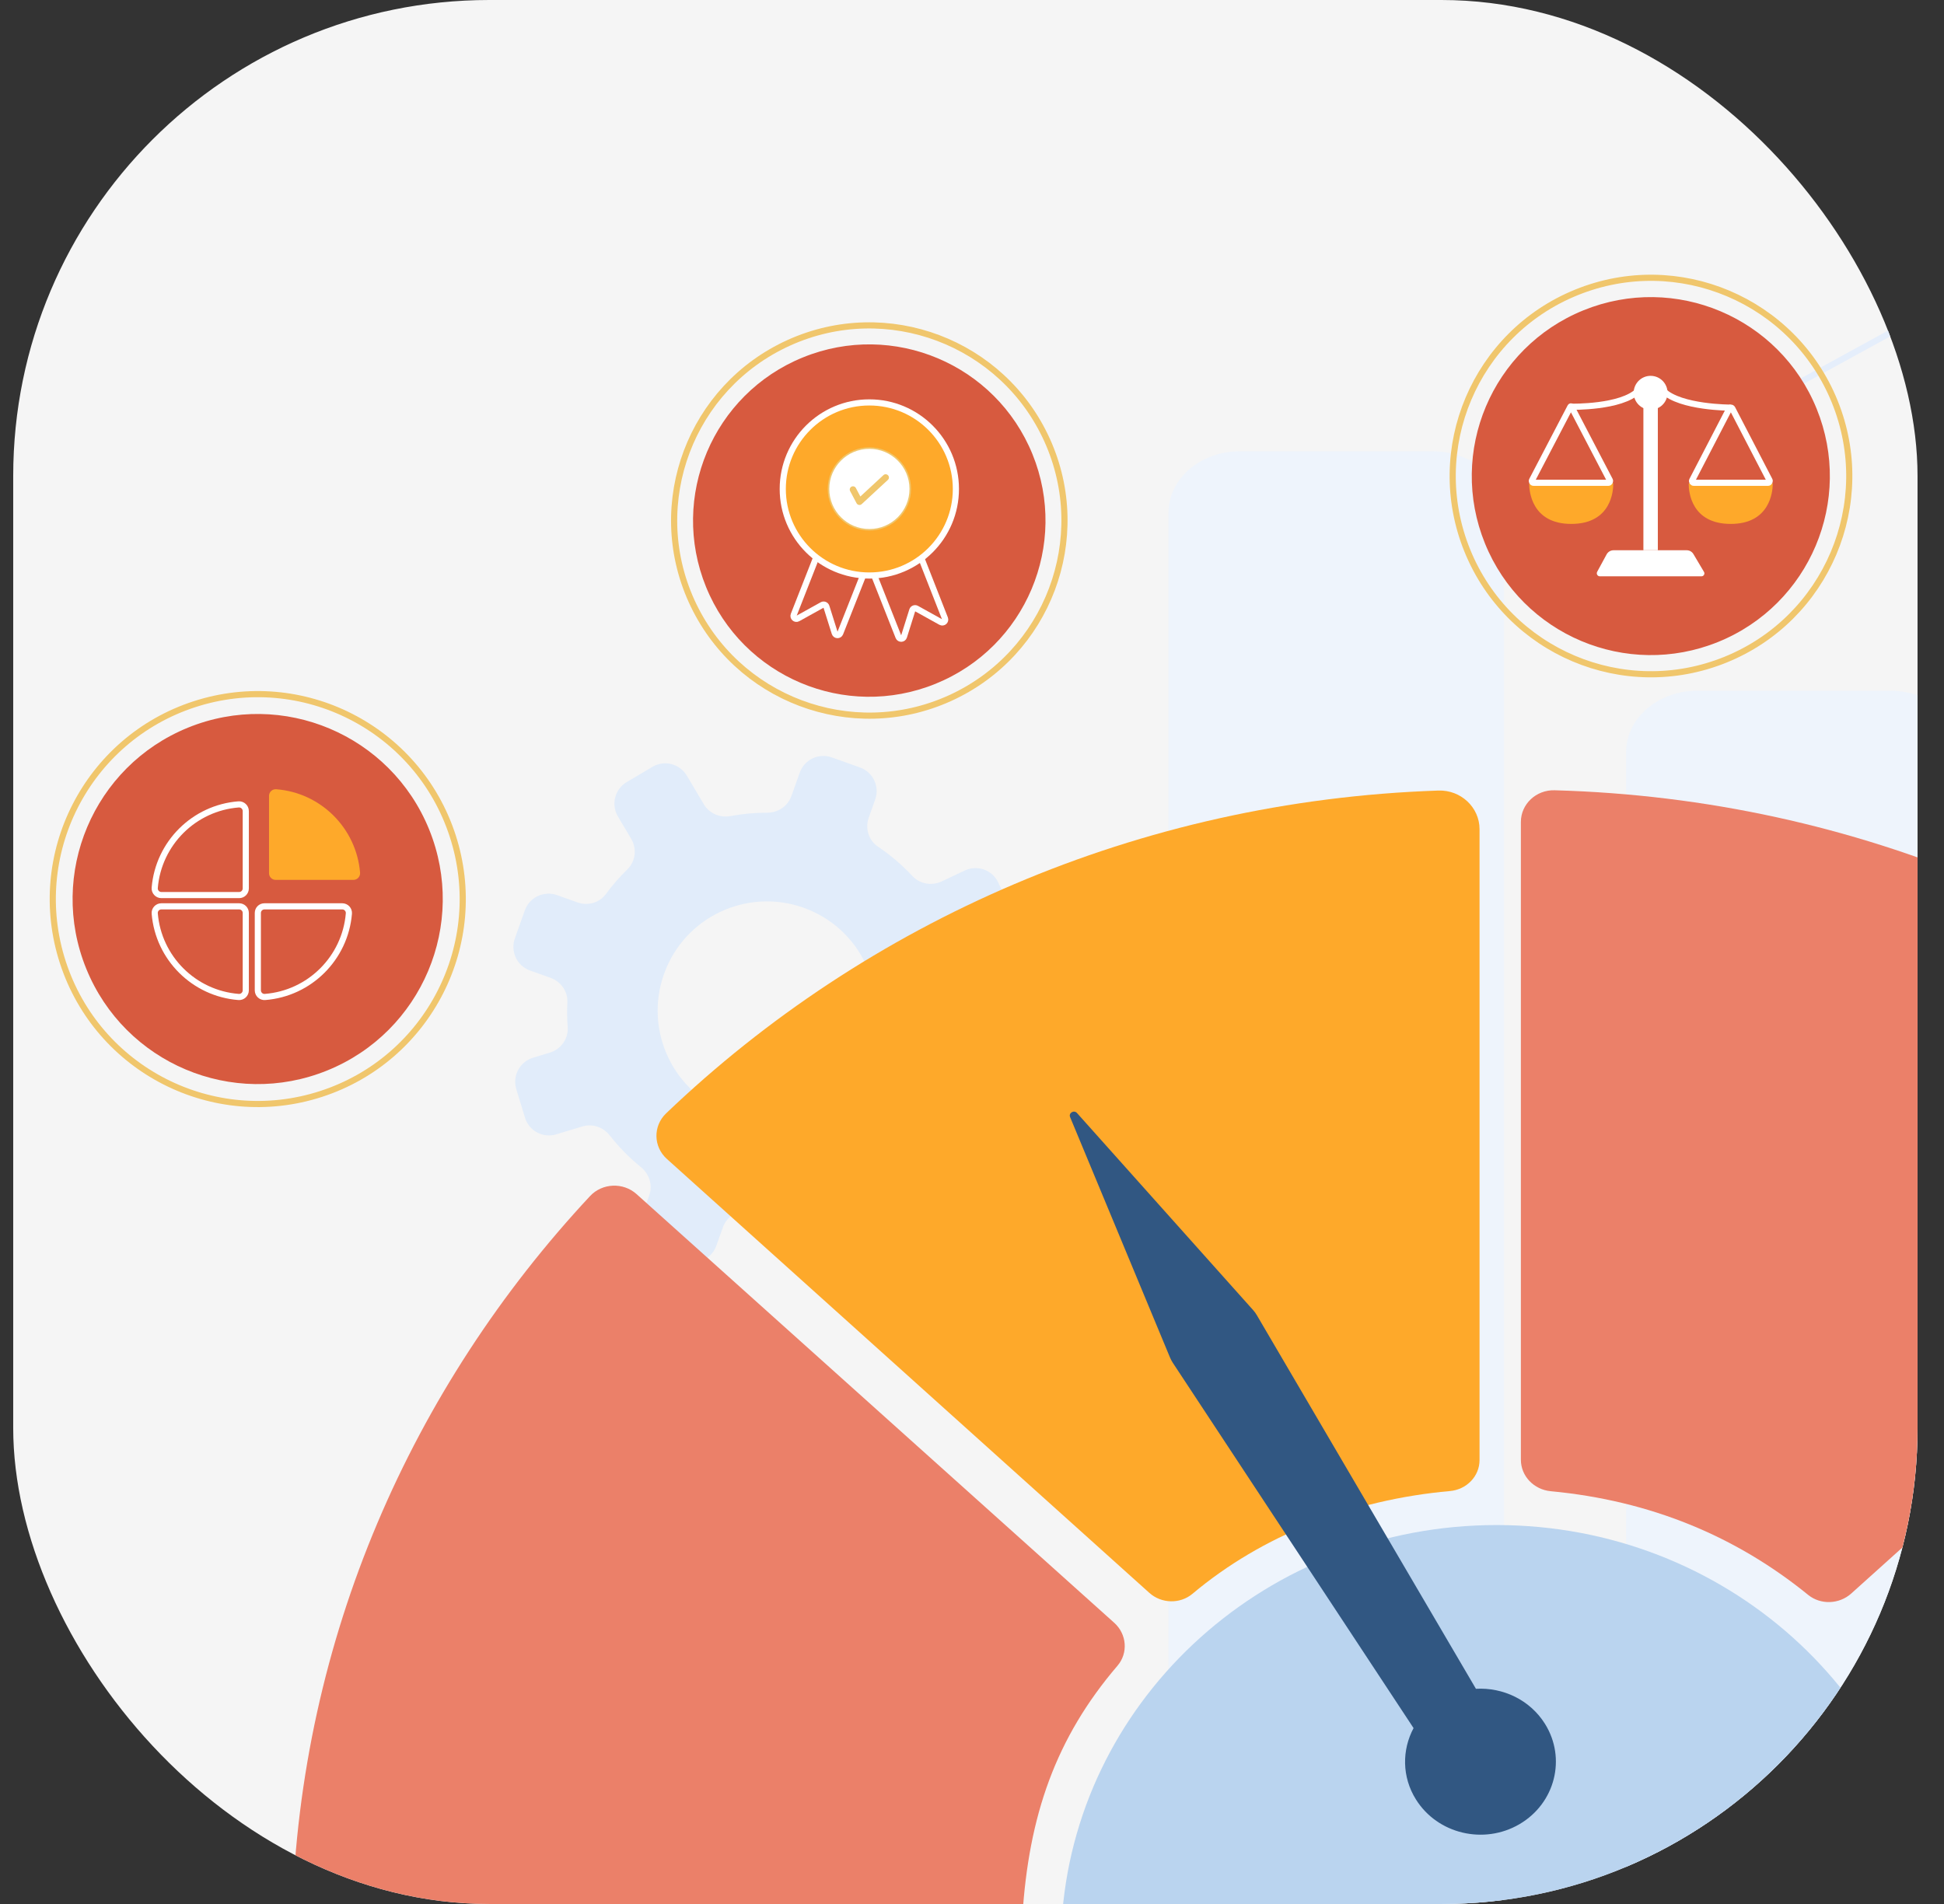 <svg width="49" height="48" viewBox="0 0 49 48" fill="none" xmlns="http://www.w3.org/2000/svg">
<rect x="0" y="0" width="49" height="48" fill="#333333" stroke="none"/>
<g id="Frame 1321316102">
<g clip-path="url(#clip0_4749_152592)">
<rect x="0.333" width="48" height="48" rx="12" fill="#F5F5F5"/>
<g id="GPx">
<g id="OBJECTS">
<g id="Group">
<path id="Vector" d="M25.287 26.569L24.769 26.385C24.51 26.293 24.334 26.044 24.348 25.77C24.366 25.407 24.344 25.046 24.285 24.693C24.239 24.418 24.387 24.147 24.639 24.027L25.183 23.769C25.499 23.619 25.633 23.241 25.483 22.925L25.16 22.246C25.01 21.93 24.633 21.796 24.317 21.946L23.741 22.219C23.491 22.338 23.188 22.289 22.999 22.086C22.741 21.809 22.45 21.559 22.129 21.344C21.893 21.185 21.801 20.881 21.897 20.613L22.06 20.156C22.177 19.826 22.005 19.464 21.675 19.347L20.967 19.095C20.637 18.977 20.275 19.149 20.158 19.479L19.948 20.068C19.856 20.326 19.61 20.489 19.336 20.489C19.025 20.488 18.716 20.517 18.415 20.573C18.149 20.623 17.879 20.509 17.741 20.277L17.312 19.554C17.133 19.253 16.744 19.154 16.444 19.333L15.797 19.717C15.496 19.895 15.397 20.284 15.576 20.585L15.91 21.147C16.058 21.396 16.02 21.716 15.812 21.919C15.617 22.109 15.435 22.317 15.271 22.54C15.109 22.761 14.816 22.843 14.557 22.75L14.039 22.566C13.709 22.449 13.347 22.621 13.229 22.95L12.977 23.659C12.86 23.988 13.032 24.351 13.362 24.468L13.876 24.651C14.137 24.744 14.314 24.993 14.301 25.269C14.29 25.477 14.293 25.685 14.309 25.89C14.331 26.183 14.143 26.451 13.861 26.536L13.436 26.665C13.101 26.767 12.912 27.12 13.013 27.455L13.232 28.175C13.333 28.51 13.687 28.699 14.021 28.597L14.679 28.398C14.934 28.321 15.205 28.415 15.369 28.624C15.599 28.918 15.862 29.187 16.156 29.425C16.368 29.597 16.456 29.879 16.364 30.137L16.154 30.727C16.037 31.056 16.209 31.419 16.539 31.536L17.247 31.788C17.577 31.906 17.939 31.733 18.056 31.404L18.219 30.946C18.314 30.678 18.577 30.5 18.86 30.527C19.243 30.562 19.625 30.553 19.998 30.502C20.272 30.465 20.537 30.617 20.655 30.867L20.933 31.452C21.083 31.768 21.461 31.903 21.777 31.753L22.456 31.43C22.772 31.28 22.907 30.902 22.757 30.586L22.496 30.038C22.376 29.785 22.433 29.481 22.643 29.297C22.913 29.06 23.16 28.793 23.377 28.497C23.54 28.276 23.834 28.195 24.092 28.287L24.61 28.471C24.939 28.588 25.302 28.416 25.419 28.087L25.671 27.378C25.788 27.049 25.616 26.686 25.287 26.569ZM21.925 26.401C21.415 27.834 19.84 28.582 18.407 28.072C16.975 27.562 16.227 25.988 16.737 24.555C17.247 23.122 18.822 22.375 20.254 22.884C21.687 23.394 22.435 24.969 21.925 26.401Z" fill="#E1ECFA"/>
<path id="Vector_2" d="M67.956 0.437L56.098 3.759L42.497 11.213" stroke="#E5EEFB" stroke-width="0.155" stroke-miterlimit="10"/>
<path id="Vector_3" d="M36.113 49.285H31.247C30.255 49.285 29.452 48.59 29.452 47.732V12.929C29.452 12.072 30.255 11.377 31.247 11.377H36.113C37.105 11.377 37.909 12.072 37.909 12.929V47.732C37.909 48.59 37.105 49.285 36.113 49.285Z" fill="#EEF4FC"/>
<path id="Vector_4" d="M47.648 49.159H42.782C41.791 49.159 40.987 48.464 40.987 47.607V18.965C40.987 18.108 41.791 17.413 42.782 17.413H47.648C48.64 17.413 49.444 18.108 49.444 18.965V47.607C49.444 48.464 48.64 49.159 47.648 49.159Z" fill="#EEF4FC"/>
</g>
<g id="Group_2">
<path id="Vector_5" d="M36.255 19.93C28.674 20.187 21.833 23.247 16.791 28.067C16.457 28.386 16.466 28.91 16.81 29.218L28.968 40.155C29.272 40.429 29.743 40.444 30.057 40.18C31.816 38.703 34.082 37.811 36.546 37.59C36.967 37.553 37.293 37.218 37.293 36.808V20.904C37.293 20.355 36.823 19.911 36.255 19.93Z" fill="#FEA92A"/>
<path id="Vector_6" d="M8.187 49.078H24.948C25.386 49.078 25.743 48.746 25.769 48.322C25.928 45.769 26.613 43.81 28.166 41.995C28.442 41.673 28.402 41.196 28.085 40.911L16.044 30.103C15.707 29.801 15.18 29.824 14.872 30.154C10.377 34.976 7.569 41.3 7.364 48.258C7.35 48.707 7.724 49.078 8.187 49.078Z" fill="#EB8069"/>
<path id="Vector_7" d="M38.335 20.721V36.8C38.335 37.214 38.663 37.554 39.089 37.594C41.596 37.83 43.754 38.726 45.575 40.207C45.892 40.464 46.359 40.445 46.662 40.173L58.829 29.228C59.172 28.919 59.181 28.395 58.848 28.077C53.763 23.21 46.846 20.135 39.184 19.923C38.72 19.91 38.335 20.271 38.335 20.721Z" fill="#EB8069"/>
<path id="Vector_8" d="M68.149 48.253C67.944 41.3 65.141 34.981 60.653 30.161C60.345 29.83 59.816 29.807 59.48 30.11L47.444 40.937C47.133 41.216 47.092 41.681 47.352 42.005C48.937 43.982 49.476 45.581 49.767 48.358C49.81 48.764 50.164 49.073 50.585 49.073H67.326C67.79 49.073 68.163 48.702 68.149 48.253Z" fill="#FEA92A"/>
<path id="Vector_9" d="M37.723 38.447C31.959 38.447 27.231 42.747 26.777 48.215C26.738 48.68 27.117 49.08 27.598 49.08H47.848C48.33 49.08 48.708 48.68 48.67 48.215C48.215 42.747 43.488 38.447 37.723 38.447Z" fill="#BAD4EF"/>
<path id="Vector_10" d="M38.942 43.458C38.564 42.854 37.884 42.536 37.202 42.575L31.68 33.157C31.654 33.111 31.622 33.069 31.587 33.029L27.147 28.06C27.071 27.974 26.929 28.058 26.973 28.163L29.49 34.221C29.509 34.267 29.532 34.311 29.559 34.353L35.63 43.566C35.336 44.116 35.334 44.797 35.69 45.365C36.234 46.235 37.403 46.513 38.301 45.987C39.199 45.46 39.486 44.328 38.942 43.458Z" fill="#315782"/>
</g>
<g id="Group_3">
<g id="Group_4">
<path id="Ellipse_00000171714266029810011960000000756364014817308845_" d="M23.582 17.238C25.855 16.315 26.948 13.725 26.025 11.452C25.102 9.18 22.511 8.086 20.239 9.01C17.967 9.933 16.873 12.524 17.796 14.796C18.719 17.068 21.31 18.162 23.582 17.238Z" fill="#D75A3F"/>
<path id="Ellipse_00000161625256400150880080000012379079514579207047_" d="M23.938 17.604C26.413 16.484 27.512 13.57 26.393 11.095C25.273 8.621 22.36 7.522 19.885 8.641C17.41 9.761 16.311 12.674 17.43 15.149C18.55 17.624 21.463 18.723 23.938 17.604Z" stroke="#F0C66C" stroke-width="0.155" stroke-miterlimit="10"/>
<path id="Vector_11" d="M20.814 13.442L20.006 15.501C19.981 15.565 20.05 15.626 20.11 15.592L20.724 15.251C20.765 15.228 20.816 15.249 20.83 15.293L21.04 15.96C21.061 16.026 21.153 16.029 21.178 15.965L21.908 14.119C21.92 14.086 21.909 14.049 21.879 14.03L20.922 13.408C20.883 13.382 20.831 13.399 20.814 13.442Z" stroke="white" stroke-width="0.155" stroke-miterlimit="10"/>
<path id="Vector_12" d="M23.012 13.534L23.819 15.592C23.845 15.656 23.776 15.717 23.715 15.683L23.101 15.342C23.061 15.32 23.009 15.34 22.995 15.384L22.785 16.052C22.765 16.117 22.672 16.121 22.647 16.056L21.918 14.21C21.905 14.177 21.917 14.14 21.946 14.121L22.903 13.499C22.942 13.474 22.995 13.491 23.012 13.534Z" stroke="white" stroke-width="0.155" stroke-miterlimit="10"/>
<path id="Vector_13" d="M21.912 14.509C23.117 14.509 24.094 13.532 24.094 12.327C24.094 11.122 23.117 10.145 21.912 10.145C20.707 10.145 19.73 11.122 19.73 12.327C19.73 13.532 20.707 14.509 21.912 14.509Z" fill="#FEA92A" stroke="white" stroke-width="0.155" stroke-miterlimit="10"/>
<path id="Vector_14" d="M22.944 12.326C22.944 12.895 22.482 13.356 21.913 13.356C21.345 13.356 20.883 12.895 20.883 12.326C20.883 11.757 21.345 11.296 21.913 11.296C22.482 11.296 22.944 11.758 22.944 12.326Z" fill="white" stroke="#F0C66C" stroke-width="0.039" stroke-miterlimit="10"/>
<g id="Group_5">
<path id="Vector_15" d="M21.721 12.708C21.68 12.746 21.616 12.735 21.59 12.686L21.428 12.38C21.407 12.34 21.422 12.29 21.462 12.269C21.502 12.248 21.552 12.263 21.573 12.303L21.686 12.517L22.268 11.978C22.301 11.947 22.353 11.949 22.384 11.983C22.415 12.016 22.413 12.068 22.38 12.098L21.721 12.708Z" fill="#F0C66C"/>
</g>
</g>
<g id="Group_6">
<path id="Ellipse_00000046328785889648161480000012095558864803588772_" d="M8.25 26.986C10.637 26.017 11.786 23.296 10.816 20.909C9.846 18.523 7.126 17.374 4.739 18.344C2.353 19.314 1.204 22.034 2.174 24.421C3.143 26.807 5.864 27.956 8.25 26.986Z" fill="#D75A3F"/>
<path id="Ellipse_00000008107827841384048480000008971723217042154133_" d="M8.093 27.579C10.806 26.698 12.291 23.784 11.41 21.071C10.529 18.358 7.616 16.872 4.902 17.753C2.189 18.634 0.703 21.548 1.584 24.261C2.465 26.974 5.379 28.46 8.093 27.579Z" stroke="#F0C66C" stroke-width="0.155" stroke-miterlimit="10"/>
<path id="Vector_16" d="M3.9 23.031C3.993 24.153 4.89 25.046 6.013 25.134C6.111 25.142 6.195 25.065 6.195 24.966V23.016C6.195 22.923 6.12 22.849 6.027 22.849H4.067C3.969 22.849 3.891 22.933 3.9 23.031Z" stroke="white" stroke-width="0.155" stroke-miterlimit="10"/>
<path id="Vector_17" d="M6.499 23.016V24.966C6.499 25.065 6.583 25.142 6.68 25.134C7.804 25.046 8.7 24.153 8.794 23.031C8.802 22.933 8.725 22.849 8.626 22.849H6.666C6.573 22.849 6.499 22.923 6.499 23.016Z" stroke="white" stroke-width="0.155" stroke-miterlimit="10"/>
<path id="Vector_18" d="M9.076 22C8.983 20.878 8.086 19.984 6.963 19.897C6.865 19.889 6.781 19.966 6.781 20.064V22.015C6.781 22.107 6.856 22.182 6.948 22.182H8.909C9.007 22.182 9.084 22.097 9.076 22Z" fill="#FEA92A"/>
<path id="Vector_19" d="M6.195 22.398V20.447C6.195 20.349 6.111 20.272 6.013 20.279C4.89 20.367 3.993 21.261 3.9 22.382C3.891 22.48 3.969 22.565 4.067 22.565H6.028C6.12 22.565 6.195 22.49 6.195 22.398Z" stroke="white" stroke-width="0.155" stroke-miterlimit="10"/>
</g>
<g id="Group_7">
<path id="Ellipse_00000143595218871136369700000006950580999599198886_" d="M43.308 16.183C45.617 15.245 46.728 12.613 45.79 10.305C44.852 7.996 42.22 6.885 39.912 7.823C37.603 8.761 36.492 11.393 37.43 13.701C38.368 16.009 41 17.12 43.308 16.183Z" fill="#D75A3F"/>
<path id="Ellipse_00000084493103705689088950000005043844548873175961_" d="M43.492 16.631C46.049 15.594 47.282 12.681 46.245 10.123C45.207 7.566 42.294 6.333 39.736 7.371C37.179 8.408 35.947 11.321 36.984 13.879C38.021 16.436 40.934 17.668 43.492 16.631Z" stroke="#F0C66C" stroke-width="0.155" stroke-miterlimit="10"/>
<path id="Vector_20" d="M38.575 12.171H40.636C40.651 12.171 40.663 12.182 40.663 12.197C40.665 12.357 40.623 13.208 39.604 13.208C38.601 13.208 38.545 12.37 38.544 12.2C38.544 12.184 38.558 12.171 38.575 12.171Z" fill="#FEA92A"/>
<path id="Vector_21" d="M38.617 12.105L39.583 10.254C39.589 10.242 39.604 10.242 39.611 10.254L40.577 12.106C40.592 12.135 40.572 12.171 40.541 12.171H38.653C38.621 12.171 38.601 12.135 38.617 12.105Z" stroke="white" stroke-width="0.155" stroke-miterlimit="10"/>
<path id="Vector_22" d="M42.887 14.529H40.325C40.267 14.529 40.23 14.466 40.258 14.415L40.496 13.976C40.531 13.912 40.598 13.872 40.671 13.872H42.514C42.585 13.872 42.65 13.909 42.685 13.97L42.95 14.417C42.98 14.466 42.944 14.529 42.887 14.529Z" fill="white"/>
<path id="Vector_23" d="M41.787 9.683H41.423V13.872H41.787V9.683Z" fill="white"/>
<path id="Vector_24" d="M42.032 9.902C42.032 10.138 41.841 10.329 41.605 10.329C41.369 10.329 41.178 10.138 41.178 9.902C41.178 9.667 41.369 9.475 41.605 9.475C41.841 9.475 42.032 9.667 42.032 9.902Z" fill="white"/>
<path id="Vector_25" d="M39.613 10.254C39.613 10.254 40.867 10.278 41.294 9.851" stroke="white" stroke-width="0.155" stroke-miterlimit="10"/>
<path id="Vector_26" d="M44.646 12.171H42.602C42.582 12.171 42.565 12.187 42.565 12.207C42.566 12.391 42.626 13.208 43.625 13.208C44.614 13.208 44.681 12.392 44.684 12.207C44.684 12.187 44.667 12.171 44.646 12.171Z" fill="#FEA92A"/>
<path id="Vector_27" d="M44.602 12.106L43.666 10.301C43.65 10.269 43.606 10.269 43.589 10.301L42.654 12.106C42.639 12.135 42.659 12.171 42.691 12.171H44.565C44.597 12.171 44.617 12.135 44.602 12.106Z" stroke="white" stroke-width="0.155" stroke-miterlimit="10"/>
<path id="Vector_28" d="M43.623 10.277C43.623 10.277 42.349 10.278 41.922 9.851" stroke="white" stroke-width="0.155" stroke-miterlimit="10"/>
</g>
</g>
</g>
</g>
</g>
</g>
<defs>
<clipPath id="clip0_4749_152592">
<rect x="0.333" width="48" height="48" rx="12" fill="white"/>
</clipPath>
</defs>
</svg>
